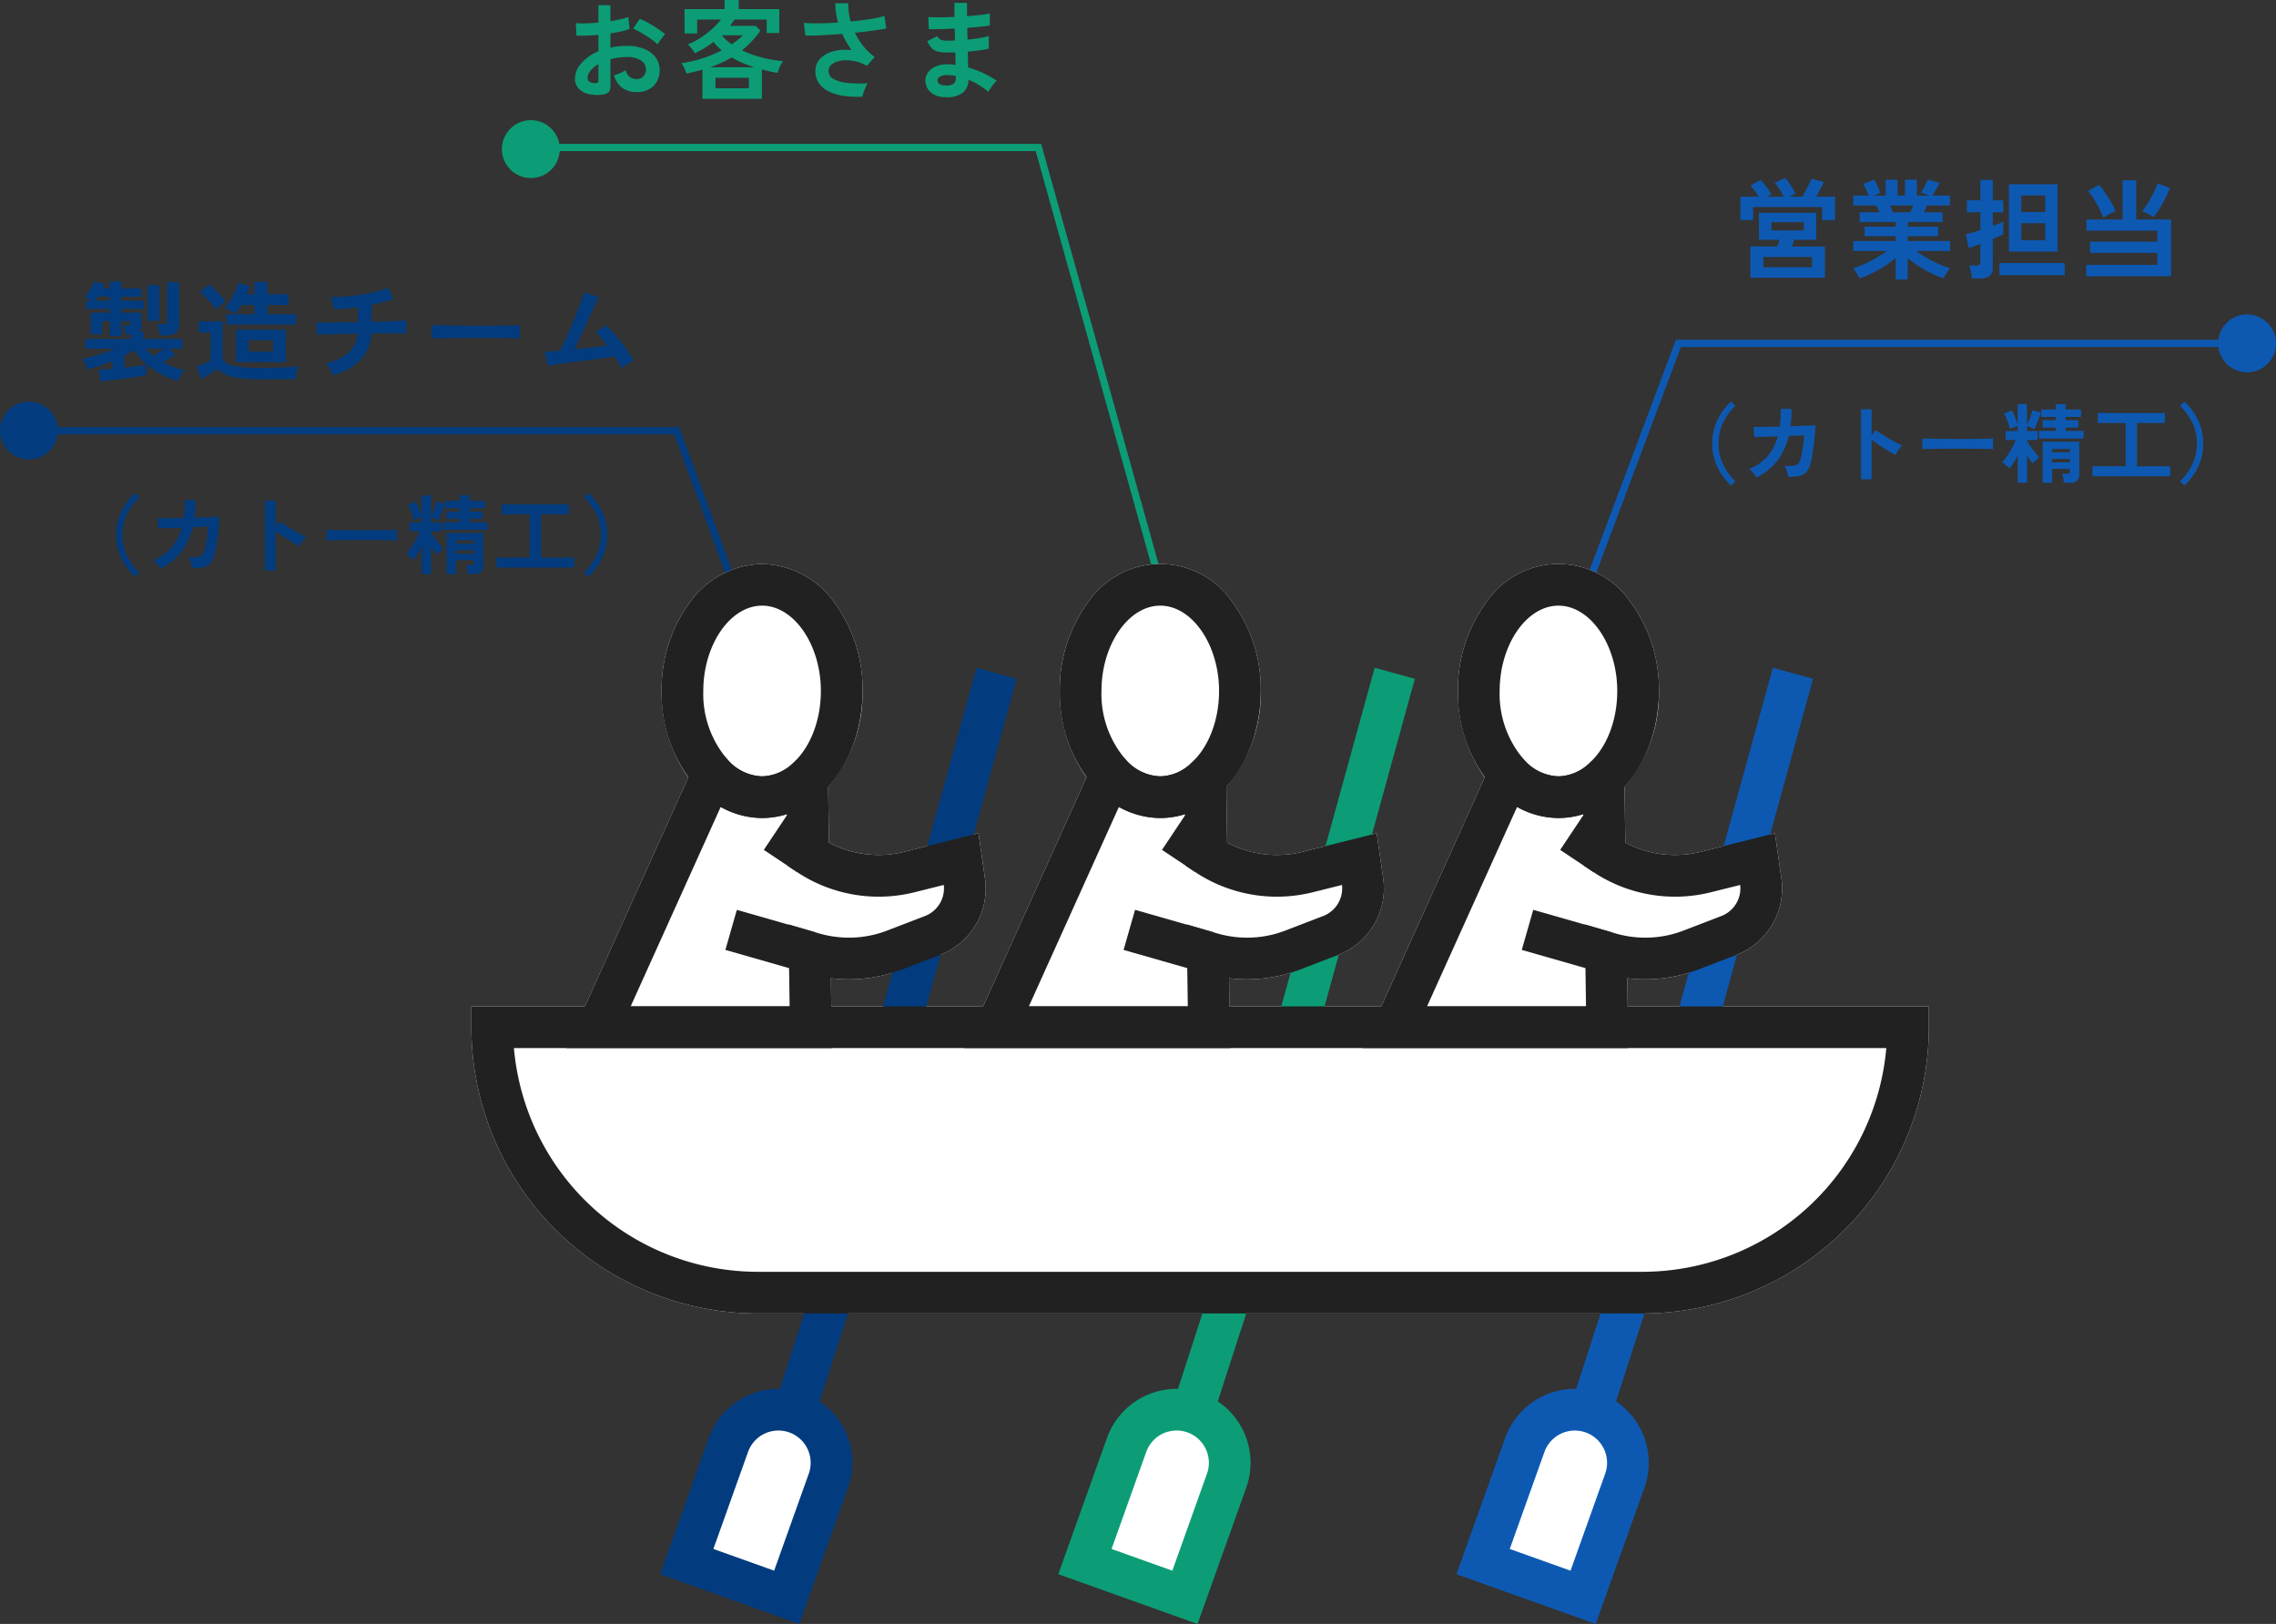 <svg xmlns="http://www.w3.org/2000/svg" xmlns:xlink="http://www.w3.org/1999/xlink" width="314.633" height="224.517" viewBox="0 0 314.633 224.517">
  <rect x="0" y="0" width="314.633" height="224.517" fill="#333333" stroke="none"/>
  <defs>
    <clipPath id="clip-path">
      <rect id="長方形_8669" data-name="長方形 8669" width="201.48" height="146.546" fill="none"/>
    </clipPath>
  </defs>
  <g id="グループ_8311" data-name="グループ 8311" transform="translate(-30.184 -2743.385)">
    <circle id="楕円形_198" data-name="楕円形 198" cx="4" cy="4" r="4" transform="translate(336.816 2786.858)" fill="#0d59b2"/>
    <circle id="楕円形_197" data-name="楕円形 197" cx="4" cy="4" r="4" transform="translate(30.184 2798.913)" fill="#023b7e"/>
    <path id="パス_57991" data-name="パス 57991" d="M5.325.465A5.127,5.127,0,0,1,3.36.367,2.669,2.669,0,0,1,2.025-.405a1.957,1.957,0,0,1-.48-1.35,3.244,3.244,0,0,1,.863-2.093A6.207,6.207,0,0,1,4.785-5.52V-7.785q-.825.06-1.6.09t-1.433,0L1.665-9.42a10.823,10.823,0,0,0,1.395.037q.825-.022,1.725-.112V-11.91l1.665.015v2.2q.75-.12,1.4-.262a7.2,7.2,0,0,0,1.072-.307L9.1-8.61a9.008,9.008,0,0,1-1.215.345q-.69.15-1.44.27V-6.03a9.264,9.264,0,0,1,1.095-.18A11.321,11.321,0,0,1,8.73-6.27a6.108,6.108,0,0,1,2.453.443A3.578,3.578,0,0,1,12.72-4.642a2.828,2.828,0,0,1,.525,1.672A2.972,2.972,0,0,1,12.375-.7a3.232,3.232,0,0,1-2.355.81A3.2,3.2,0,0,1,8.078-.472,3.192,3.192,0,0,1,6.945-2.19a7.824,7.824,0,0,0,.84-.322,4.921,4.921,0,0,0,.78-.412,1.469,1.469,0,0,0,1.44,1.245,1.284,1.284,0,0,0,1.005-.382,1.369,1.369,0,0,0,.345-.953,1.468,1.468,0,0,0-.66-1.223,3.321,3.321,0,0,0-1.98-.487,8.319,8.319,0,0,0-2.265.3V-.69a1.136,1.136,0,0,1-.255.818A1.438,1.438,0,0,1,5.325.465ZM12.96-6.48a7.238,7.238,0,0,0-.975-.787q-.615-.428-1.26-.81A7.733,7.733,0,0,0,9.57-8.655l.945-1.35a9.618,9.618,0,0,1,1.185.57q.645.36,1.26.765A8.963,8.963,0,0,1,14-7.89q-.15.165-.368.45t-.405.555Q13.035-6.615,12.96-6.48ZM4.245-1.125a.769.769,0,0,0,.412-.06.287.287,0,0,0,.128-.27V-3.75a4.252,4.252,0,0,0-1.095.915,1.566,1.566,0,0,0-.405.99.6.6,0,0,0,.255.525A1.282,1.282,0,0,0,4.245-1.125ZM19.17,1.05V-2.985q-.525.15-1.087.285t-1.132.255q-.105-.33-.278-.735a2.733,2.733,0,0,0-.427-.7,16.345,16.345,0,0,0,2.9-.66,17.667,17.667,0,0,0,2.678-1.11A7.321,7.321,0,0,1,20.7-6.825,14.708,14.708,0,0,1,18.12-5.25a2.756,2.756,0,0,0-.248-.382q-.172-.233-.368-.473a2.629,2.629,0,0,0-.36-.375A9.858,9.858,0,0,0,18.923-7.4a12.622,12.622,0,0,0,1.59-1.222,10.653,10.653,0,0,0,1.222-1.29h-3.3V-7.98h-1.74v-3.375H22.23v-1.26h1.95v1.26h5.61v3.3H28.05v-1.86H23.61q-.15.225-.308.443t-.323.427h3.54l.675.66a13.724,13.724,0,0,1-2.565,2.73,15.673,15.673,0,0,0,2.8,1,17.761,17.761,0,0,0,2.9.5,2.326,2.326,0,0,0-.308.458,5.137,5.137,0,0,0-.277.608,4.99,4.99,0,0,0-.18.555q-.54-.09-1.08-.21t-1.1-.27V1.05Zm1.8-1.455h4.62V-1.86H20.97ZM20.2-3.315h6.15a16.958,16.958,0,0,1-1.62-.593A12.89,12.89,0,0,1,23.2-4.68a13.125,13.125,0,0,1-1.44.758A16.559,16.559,0,0,1,20.2-3.315ZM23.22-6.48q.435-.3.825-.615a9.127,9.127,0,0,0,.72-.645H21.84A6.478,6.478,0,0,0,23.22-6.48ZM41.295.75A14.026,14.026,0,0,1,38.85.66,7.158,7.158,0,0,1,36.765.09a3.678,3.678,0,0,1-1.447-1.133,2.861,2.861,0,0,1-.533-1.763,2.375,2.375,0,0,1,.675-1.717,3.86,3.86,0,0,1,1.815-1.005,6.613,6.613,0,0,1,2.52-.142q-.375-.525-.7-1.088a12.143,12.143,0,0,1-.6-1.162q-1.44.1-2.79.173T33.4-7.7L33.18-9.45q.825.075,2.092.06t2.647-.105a9.8,9.8,0,0,1-.39-2.67h1.8A7.736,7.736,0,0,0,39.4-10.9a10.485,10.485,0,0,0,.255,1.252q1.44-.135,2.693-.33a12.676,12.676,0,0,0,1.972-.435l.255,1.725q-.705.15-1.853.307t-2.483.292a9.856,9.856,0,0,0,1.148,1.823A8.163,8.163,0,0,0,42.975-4.74L41.9-3.51a5.753,5.753,0,0,0-2.783-.772,4.38,4.38,0,0,0-1.267.157,2.11,2.11,0,0,0-.908.5,1.106,1.106,0,0,0-.338.825,1.238,1.238,0,0,0,.728,1.133,5.263,5.263,0,0,0,1.965.525,16.942,16.942,0,0,0,2.737.038,3.171,3.171,0,0,0-.322.577,7.128,7.128,0,0,0-.27.7A3.251,3.251,0,0,0,41.295.75Zm11.37.06a2.946,2.946,0,0,1-1.98-.7,2.1,2.1,0,0,1-.69-1.635,1.882,1.882,0,0,1,.42-1.155A2.636,2.636,0,0,1,51.54-3.48a3.979,3.979,0,0,1,1.665-.24q.255,0,.487.023t.472.053L54.12-5.37q-.255.015-.517.015h-.518A5.567,5.567,0,0,1,51.667-5.5a1.693,1.693,0,0,1-.825-.48,4.166,4.166,0,0,1-.607-.937l1.41-.705a1.021,1.021,0,0,0,.495.518,2.946,2.946,0,0,0,.975.113q.225,0,.472-.008t.5-.022q-.015-.4-.022-.825t-.023-.825q-1.095.06-2.07.083T50.46-8.58l-.075-1.68q.525.045,1.515.038t2.115-.052Q54-10.815,54-11.31v-.915h1.74v.87q0,.465.015.975,1.02-.075,1.875-.173a10.031,10.031,0,0,0,1.26-.2V-9.1a11.445,11.445,0,0,1-1.252.172q-.847.083-1.868.158.015.4.022.817t.022.817q.885-.09,1.68-.217a8.831,8.831,0,0,0,1.26-.278V-5.88q-.555.12-1.312.225t-1.6.18q.03.6.037,1.155T55.9-3.285a11.944,11.944,0,0,1,2.1.78,16.62,16.62,0,0,1,1.86,1.05,2.608,2.608,0,0,0-.428.442q-.232.293-.428.593a5.426,5.426,0,0,0-.3.51,10.315,10.315,0,0,0-2.76-1.68A2.292,2.292,0,0,1,55.162.2,3.59,3.59,0,0,1,52.665.81ZM52.725-.8A1.805,1.805,0,0,0,53.85-1.02a.8.8,0,0,0,.345-.675v-.42q-.315-.06-.623-.09t-.607-.03a1.8,1.8,0,0,0-.96.21.6.6,0,0,0-.33.51Q51.675-.84,52.725-.8Z" transform="translate(108.122 2756)" fill="#0c9d76"/>
    <path id="パス_57992" data-name="パス 57992" d="M2.34,1v-4.32H6.075q.075-.21.15-.457t.135-.472H3.525V-7.98h7.92v3.735H8.415l-.158.472q-.082.247-.157.457h4.545V1ZM.96-6.96V-10.2H3.48a8.1,8.1,0,0,0-.555-.84,8.074,8.074,0,0,0-.57-.69l1.395-.795q.255.27.548.637t.548.728a4.984,4.984,0,0,1,.39.63l-.585.33H6.93a10.6,10.6,0,0,0-.555-1.02,5.84,5.84,0,0,0-.66-.9L7.17-12.8a7.448,7.448,0,0,1,.495.653q.285.412.54.825a6.017,6.017,0,0,1,.375.682l-.87.435H9.525q.225-.39.472-.855t.465-.9a7.429,7.429,0,0,0,.323-.72l1.71.45q-.2.42-.48.967T11.43-10.2h2.61v3.24H12.255V-8.775H2.715V-6.96ZM4.125-.45H10.86V-1.86H4.125ZM5.25-5.535H9.735v-1.14H5.25Zm17.175,6.78V-1.74A11.956,11.956,0,0,1,20.9-.6a17.524,17.524,0,0,1-1.74.975,14.872,14.872,0,0,1-1.733.72A4.137,4.137,0,0,0,17.2.652q-.15-.262-.33-.525a2.372,2.372,0,0,0-.345-.413A13.039,13.039,0,0,0,18.1-.893q.84-.382,1.658-.855A15.154,15.154,0,0,0,21.225-2.7H16.56V-4.065h5.865V-4.74h-4.3v-1.3h4.3V-6.7h-4.98V-8.04h2.73q-.1-.255-.21-.5a3.315,3.315,0,0,0-.225-.442H16.56V-10.35h2.13q-.15-.39-.353-.855a3.906,3.906,0,0,0-.413-.75l1.515-.615a5.106,5.106,0,0,1,.323.577q.172.352.322.69t.24.562l-.945.39h1.665v-2.2H22.68v2.2h1.035v-2.2h1.65v2.2h1.77l-1.215-.42a5.858,5.858,0,0,0,.337-.547q.188-.338.36-.69a5.819,5.819,0,0,0,.247-.562l1.65.48q-.135.255-.33.6t-.382.652q-.187.307-.308.488h2.43v1.365H26.73q-.195.51-.39.945H28.9V-6.7H24.09v.66h4.215v1.3H24.09v.675h5.85V-2.7H25.26a15.634,15.634,0,0,0,1.455.953,17.142,17.142,0,0,0,1.65.847,13.8,13.8,0,0,0,1.575.6,2.954,2.954,0,0,0-.33.412q-.18.262-.33.533a4.66,4.66,0,0,0-.225.45,15.819,15.819,0,0,1-1.71-.713A16.3,16.3,0,0,1,25.62-.585a13.226,13.226,0,0,1-1.53-1.14v2.97ZM22.05-8.04h2.385q.105-.21.21-.458t.21-.487h-3.21q.12.24.225.495T22.05-8.04ZM38.085-2.61v-9.315h6.72V-2.61Zm-5.13,3.7A5.517,5.517,0,0,0,32.88.51q-.06-.345-.135-.675A2.736,2.736,0,0,0,32.58-.69h.99A.766.766,0,0,0,34-.78a.438.438,0,0,0,.127-.375v-2.52q-.54.2-.967.353t-.638.217l-.4-1.89q.345-.075.877-.233t1.132-.352V-8.055h-1.86V-9.7h1.86v-2.82H35.85V-9.7h1.44v1.65H35.85V-6.18q.48-.165.863-.315a5.638,5.638,0,0,0,.577-.255v1.74q-.2.105-.577.27l-.863.375V-.39A1.362,1.362,0,0,1,35.408.743,2.161,2.161,0,0,1,34.05,1.1Zm3.81-.45V-1.02h9.03V.645ZM39.78-4.17h3.33V-6.54H39.78Zm0-3.9h3.33v-2.3H39.78ZM48.765.8V-.78H58.6V-2.43h-9.3V-3.975h9.3v-1.53h-9.81V-7.05h5v-5.415h1.89V-7.05h4.815V.8Zm9.3-8.175a4.789,4.789,0,0,0-.465-.3q-.285-.165-.585-.315a2.853,2.853,0,0,0-.525-.21,10.034,10.034,0,0,0,.818-1.155q.427-.69.788-1.417a8.3,8.3,0,0,0,.525-1.283l1.74.66q-.27.66-.66,1.417t-.818,1.44A11.728,11.728,0,0,1,58.065-7.38ZM51.12-7.3a11.657,11.657,0,0,0-.54-1.23q-.345-.69-.758-1.358a7.816,7.816,0,0,0-.817-1.118l1.56-.84a13.172,13.172,0,0,1,.847,1.125q.427.63.8,1.29T52.83-8.19a4.7,4.7,0,0,0-.533.24q-.323.165-.645.338T51.12-7.3Z" transform="translate(269.816 2780.78)" fill="#0d59b2"/>
    <path id="パス_57989" data-name="パス 57989" d="M-36.1,1.185l-.255-1.59q.3-.015.8-.053l1.08-.082V-1.59q-.84.33-1.71.623t-1.74.517a3.507,3.507,0,0,0-.27-.772,3.342,3.342,0,0,0-.4-.7A16.685,16.685,0,0,0-36.4-2.467q1.222-.382,2.317-.848h-4.125v-1.35h6.33V-5.28h-.75q-.03-.255-.112-.645a3.365,3.365,0,0,0-.173-.6h.585q.255,0,.3-.165a.378.378,0,0,0,.038-.195q.007-.165.007-.24h-1.26v2.07h-1.575v-2.07H-35.88V-5.31h-1.56V-8.3h2.625V-8.82H-38.1V-9.96h.825a5.94,5.94,0,0,0-.555-.3,3.729,3.729,0,0,0-.48-.195,5.323,5.323,0,0,0,.51-.653,9.045,9.045,0,0,0,.487-.8,5.09,5.09,0,0,0,.322-.7l1.5.39q-.06.135-.127.278t-.142.293h.945v-.96h1.575v.96h2.79v1.14h-2.79v.555H-30.1v1.14H-33.24V-8.3h2.8v1.8a1.135,1.135,0,0,1-.315.84h.615v.99h5.34v1.35h-1.83l.855.8q-.33.255-.78.547t-.885.548a13.04,13.04,0,0,0,1.41.63,12.567,12.567,0,0,0,1.575.48A3.155,3.155,0,0,0-25,.367a4,4,0,0,0-.4.787A11.875,11.875,0,0,1-27.8.172,10.9,10.9,0,0,1-29.888-1.29,9.2,9.2,0,0,1-31.47-3.12a14.419,14.419,0,0,1-1.35.765V-.7q.93-.1,1.755-.21t1.29-.21V.33q-.585.12-1.41.248t-1.733.248q-.907.12-1.74.218T-36.1,1.185ZM-27.93-5.16a4.31,4.31,0,0,0-.127-.81,5.047,5.047,0,0,0-.233-.75h.855a.766.766,0,0,0,.427-.09.438.438,0,0,0,.128-.375V-12.51h1.62v5.895a1.321,1.321,0,0,1-.442,1.11,2.137,2.137,0,0,1-1.328.345Zm-1.65-2.01v-4.92h1.605v4.92Zm.78,4.86q.315-.195.72-.473t.75-.533h-2.535a7.107,7.107,0,0,0,.51.518Q-29.085-2.55-28.8-2.31Zm-8.055-7.65h2.04v-.555H-36.45q-.1.15-.2.292A2.793,2.793,0,0,1-36.855-9.96ZM-18.69-6.645v-1.44h3.87V-9.36h-1.815a10.56,10.56,0,0,1-.8,1.185,8.391,8.391,0,0,0-.757-.427,5.882,5.882,0,0,0-.772-.338,5.675,5.675,0,0,0,.765-1,12.985,12.985,0,0,0,.712-1.3,6.744,6.744,0,0,0,.458-1.2l1.59.48q-.075.24-.188.525t-.262.6h1.065v-1.71h1.8v1.71H-10.1v1.47H-13.02v1.275h3.96v1.44ZM-14.28.9A19.123,19.123,0,0,1-16.958.743a6.874,6.874,0,0,1-1.807-.48,3.969,3.969,0,0,1-1.2-.8q-.27.21-.66.472t-.8.517q-.405.255-.72.435L-22.83-.81q.255-.09.63-.255t.743-.352a4.693,4.693,0,0,0,.578-.337v-3.8h-1.65V-7.11h3.3v5.13A1.882,1.882,0,0,0-17.753-.953,15.67,15.67,0,0,0-14.28-.66q1.92,0,3.3-.06T-8.745-.9a3.451,3.451,0,0,0-.165.5Q-9-.06-9.06.293T-9.135.87q-.42,0-1.1.007l-1.432.015Q-12.42.9-13.11.9Zm-3.105-2.37V-5.94h6.9v4.47ZM-20.13-8.73a6.52,6.52,0,0,0-.623-.832q-.382-.443-.81-.863a8.522,8.522,0,0,0-.8-.7L-21.12-12.2a7.475,7.475,0,0,1,.8.675q.443.42.855.863a7.353,7.353,0,0,1,.653.788q-.165.12-.435.33t-.51.435Q-20-8.88-20.13-8.73Zm4.5,5.82h3.375V-4.5H-15.63ZM-3.99.345a5.532,5.532,0,0,0-.255-.562q-.165-.322-.36-.63a2.8,2.8,0,0,0-.36-.472A6.831,6.831,0,0,0-1.822-2.745,3.974,3.974,0,0,0-.555-5.385q-1.305.015-2.49.045l-2.017.053q-.832.022-1.088.052L-6.27-6.96q.165.015.7.023t1.328,0q.8-.008,1.755-.023l1.98-.03V-9.06a30.156,30.156,0,0,1-3.315.3,3.968,3.968,0,0,0-.12-.562q-.09-.323-.2-.637a3.045,3.045,0,0,0-.217-.495q.975.015,2.07-.075t2.19-.255Q.99-10.95,1.965-11.2a12.327,12.327,0,0,0,1.695-.547l.7,1.53a12.657,12.657,0,0,1-1.372.45q-.773.21-1.627.39v2.34q1.17-.03,2.19-.06T5.28-7.162q.7-.038.9-.068v1.8q-.225-.015-.937-.015T3.51-5.437q-1.02.008-2.175.023A5.768,5.768,0,0,1-.18-1.755,8.294,8.294,0,0,1-3.99.345ZM9.63-4.725q.015-.21.015-.57v-.72q0-.36-.015-.57.285.015,1.012.03t1.74.03q1.013.015,2.167.023t2.31.008q1.155,0,2.182-.015t1.778-.03q.75-.015,1.065-.045-.015.2-.022.555t0,.727q.007.368.007.563-.375-.015-1.1-.03t-1.7-.03q-.967-.015-2.055-.015h-2.2q-1.11,0-2.115.015T10.9-4.77Q10.1-4.755,9.63-4.725ZM35.925-.6q-.15-.33-.39-.743t-.54-.877q-.39.045-1.14.142L32.16-1.86q-.945.12-1.943.255l-1.9.255q-.907.12-1.583.218t-.96.142l-.51-1.89q.24,0,.81-.053t1.335-.112q.3-.57.69-1.41t.8-1.8q.412-.96.788-1.905t.645-1.71q.27-.765.375-1.2l2.04.585q-.15.315-.435.938t-.645,1.425q-.36.8-.757,1.672t-.78,1.7q-.382.832-.7,1.507,1.23-.12,2.445-.263t2.07-.247q-.435-.585-.847-1.087a7.491,7.491,0,0,0-.727-.788l1.365-.915a14.088,14.088,0,0,1,1.4,1.425q.712.825,1.35,1.725t1.1,1.71a4,4,0,0,0-.57.3q-.315.195-.608.405T35.925-.6Z" transform="translate(80.184 2794.913)" fill="#023b7e"/>
    <path id="パス_57990" data-name="パス 57990" d="M-31.344,1.236a8.741,8.741,0,0,1-1.338-1.6A7.891,7.891,0,0,1-33.6-2.3a7.4,7.4,0,0,1-.336-2.256A7.439,7.439,0,0,1-33.6-6.828a7.891,7.891,0,0,1,.918-1.944,8.4,8.4,0,0,1,1.338-1.584l.612.564a8.787,8.787,0,0,0-1.71,2.358A6.468,6.468,0,0,0-33.06-4.56a6.478,6.478,0,0,0,.618,2.868A8.751,8.751,0,0,0-30.732.672Zm3.528-1.1a3.3,3.3,0,0,0-.438-.624,2.963,2.963,0,0,0-.594-.552,6.6,6.6,0,0,0,2.514-1.722,6.9,6.9,0,0,0,1.458-2.8l-3.24.1-.108-1.4q.156.012.684.006l1.3-.018q.768-.012,1.632-.036a14.713,14.713,0,0,0,.144-2.448l1.488.012q.012.636-.024,1.236t-.108,1.164q.84-.024,1.572-.048t1.23-.048q.5-.024.63-.036,0,.5-.06,1.212T-19.9-4.422q-.1.75-.2,1.41t-.216,1.068a3.314,3.314,0,0,1-.546,1.26A1.68,1.68,0,0,1-21.81-.1a6.635,6.635,0,0,1-1.614.138,6.229,6.229,0,0,0-.186-.744,2.769,2.769,0,0,0-.342-.756,10.1,10.1,0,0,0,1.2-.036,1.183,1.183,0,0,0,.654-.24,1.227,1.227,0,0,0,.342-.588,7.934,7.934,0,0,0,.228-.948q.108-.576.192-1.218t.12-1.206l-2.136.072a9.042,9.042,0,0,1-1.626,3.48A8.172,8.172,0,0,1-27.816.132Zm14.448.24V-9.3H-11.9v3.636l.54-.768q.288.2.762.51t1.014.624q.54.318,1.044.582a8.1,8.1,0,0,0,.852.4,2.874,2.874,0,0,0-.33.378,5.881,5.881,0,0,0-.342.5Q-8.52-3.18-8.616-3q-.288-.156-.714-.4t-.9-.546q-.474-.3-.912-.594t-.762-.534V.372ZM-4.9-3.78q.012-.168.012-.456v-.576q0-.288-.012-.456.228.012.81.024t1.392.024q.81.012,1.734.018T.888-5.2q.924,0,1.746-.012t1.422-.024q.6-.012.852-.036-.012.156-.018.444t0,.582q.006.294.006.45-.3-.012-.882-.024T2.658-3.84q-.774-.012-1.644-.012H-.744q-.888,0-1.692.012l-1.446.024Q-4.524-3.8-4.9-3.78ZM8.3.852V-2.916q-.3.564-.612,1.044A8.261,8.261,0,0,1,7.14-1.1a1.963,1.963,0,0,0-.264-.288q-.18-.168-.384-.336a2.321,2.321,0,0,0-.36-.252,7.067,7.067,0,0,0,.678-.84,12.281,12.281,0,0,0,.678-1.086,7.853,7.853,0,0,0,.528-1.146H6.636V-6.288H8.3v-.684a3.506,3.506,0,0,0-.582.174,3.777,3.777,0,0,0-.5.222,6.156,6.156,0,0,0-.2-.7q-.138-.408-.3-.8a4.457,4.457,0,0,0-.318-.648l1.1-.42a4.946,4.946,0,0,1,.27.558q.15.354.294.732t.228.666v-2.82H9.588v2.892q.132-.264.282-.642t.282-.762a4.415,4.415,0,0,0,.18-.66l1.152.336q-.06.216-.168.54t-.24.666q-.132.342-.258.636a4.7,4.7,0,0,1-.222.462,4.861,4.861,0,0,0-.486-.246,2.79,2.79,0,0,0-.522-.186v.684h1.476v1.236H9.588v.144q.18.312.486.744t.636.834q.33.4.57.642-.12.1-.3.264t-.348.33a3.1,3.1,0,0,0-.264.282A12.846,12.846,0,0,1,9.588-2.9V.852Zm3.444.012V-4.824h5.064V-.288a1.116,1.116,0,0,1-.312.87,1.5,1.5,0,0,1-1.02.282h-.8Q14.652.6,14.592.24a4.544,4.544,0,0,0-.144-.624h.684a.44.44,0,0,0,.3-.072A.372.372,0,0,0,15.5-.72v-.336H13.056V.864Zm-.5-6.12V-6.312h2.3v-.456h-1.8v-1.02h1.8v-.456H11.532v-1.02h2.016v-.744h1.368v.744h2.136v1.02H14.916v.456h1.776v1.02H14.916v.456H17.4v1.056Zm1.812,3.288H15.5v-.468H13.056Zm0-1.38H15.5v-.468H13.056Zm5.568,3.3v-1.38h4.6V-7.4H19.368v-1.38h9.264V-7.4H24.78v5.976h4.608v1.38Zm12.72,1.284L30.732.672a8.751,8.751,0,0,0,1.71-2.364A6.478,6.478,0,0,0,33.06-4.56a6.468,6.468,0,0,0-.618-2.874,8.787,8.787,0,0,0-1.71-2.358l.612-.564a8.582,8.582,0,0,1,1.344,1.584,7.613,7.613,0,0,1,.918,1.944,7.564,7.564,0,0,1,.33,2.268,7.523,7.523,0,0,1-.33,2.256A7.613,7.613,0,0,1,32.688-.36,8.935,8.935,0,0,1,31.344,1.236Z" transform="translate(80.184 2821.894)" fill="#023b7e"/>
    <path id="パス_57993" data-name="パス 57993" d="M10.656,1.236A8.741,8.741,0,0,1,9.318-.36,7.891,7.891,0,0,1,8.4-2.3,7.4,7.4,0,0,1,8.064-4.56,7.44,7.44,0,0,1,8.4-6.828a7.891,7.891,0,0,1,.918-1.944,8.4,8.4,0,0,1,1.338-1.584l.612.564a8.787,8.787,0,0,0-1.71,2.358A6.468,6.468,0,0,0,8.94-4.56a6.478,6.478,0,0,0,.618,2.868A8.751,8.751,0,0,0,11.268.672Zm3.528-1.1a3.3,3.3,0,0,0-.438-.624,2.963,2.963,0,0,0-.594-.552,6.6,6.6,0,0,0,2.514-1.722,6.9,6.9,0,0,0,1.458-2.8l-3.24.1-.108-1.4q.156.012.684.006l1.3-.018q.768-.012,1.632-.036a14.713,14.713,0,0,0,.144-2.448l1.488.012q.012.636-.024,1.236T18.888-6.96q.84-.024,1.572-.048t1.23-.048q.5-.024.63-.036,0,.5-.06,1.212T22.1-4.422q-.1.75-.2,1.41t-.216,1.068a3.314,3.314,0,0,1-.546,1.26A1.68,1.68,0,0,1,20.19-.1a6.635,6.635,0,0,1-1.614.138,6.229,6.229,0,0,0-.186-.744,2.769,2.769,0,0,0-.342-.756,10.1,10.1,0,0,0,1.2-.036,1.183,1.183,0,0,0,.654-.24,1.227,1.227,0,0,0,.342-.588,7.934,7.934,0,0,0,.228-.948q.108-.576.192-1.218t.12-1.206l-2.136.072a9.042,9.042,0,0,1-1.626,3.48A8.171,8.171,0,0,1,14.184.132Zm14.448.24V-9.3H30.1v3.636l.54-.768q.288.2.762.51t1.014.624q.54.318,1.044.582a8.1,8.1,0,0,0,.852.4,2.874,2.874,0,0,0-.33.378,5.881,5.881,0,0,0-.342.5q-.156.258-.252.438-.288-.156-.714-.4t-.9-.546q-.474-.3-.912-.594T30.1-5.076V.372ZM37.1-3.78q.012-.168.012-.456v-.576q0-.288-.012-.456.228.012.81.024t1.392.024q.81.012,1.734.018t1.848.006q.924,0,1.746-.012t1.422-.024q.6-.012.852-.036-.012.156-.018.444t0,.582q.006.294.006.45-.3-.012-.882-.024T44.658-3.84q-.774-.012-1.644-.012H41.256q-.888,0-1.692.012l-1.446.024Q37.476-3.8,37.1-3.78ZM50.3.852V-2.916q-.3.564-.612,1.044a8.261,8.261,0,0,1-.552.768,1.963,1.963,0,0,0-.264-.288q-.18-.168-.384-.336a2.321,2.321,0,0,0-.36-.252,7.067,7.067,0,0,0,.678-.84,12.28,12.28,0,0,0,.678-1.086,7.853,7.853,0,0,0,.528-1.146h-1.38V-6.288H50.3v-.684a3.506,3.506,0,0,0-.582.174,3.777,3.777,0,0,0-.5.222,6.155,6.155,0,0,0-.2-.7q-.138-.408-.3-.8a4.458,4.458,0,0,0-.318-.648l1.1-.42a4.947,4.947,0,0,1,.27.558q.15.354.294.732t.228.666v-2.82h1.284v2.892q.132-.264.282-.642t.282-.762a4.415,4.415,0,0,0,.18-.66l1.152.336q-.06.216-.168.54t-.24.666q-.132.342-.258.636a4.7,4.7,0,0,1-.222.462,4.861,4.861,0,0,0-.486-.246,2.79,2.79,0,0,0-.522-.186v.684h1.476v1.236H51.588v.144q.18.312.486.744t.636.834q.33.4.57.642-.12.1-.3.264t-.348.33a3.1,3.1,0,0,0-.264.282,12.846,12.846,0,0,1-.78-1.092V.852Zm3.444.012V-4.824h5.064V-.288a1.116,1.116,0,0,1-.312.87,1.5,1.5,0,0,1-1.02.282h-.8Q56.652.6,56.592.24a4.543,4.543,0,0,0-.144-.624h.684a.44.44,0,0,0,.3-.072A.372.372,0,0,0,57.5-.72v-.336H55.056V.864Zm-.5-6.12V-6.312h2.3v-.456h-1.8v-1.02h1.8v-.456H53.532v-1.02h2.016v-.744h1.368v.744h2.136v1.02H56.916v.456h1.776v1.02H56.916v.456H59.4v1.056Zm1.812,3.288H57.5v-.468H55.056Zm0-1.38H57.5v-.468H55.056Zm5.568,3.3v-1.38h4.6V-7.4H61.368v-1.38h9.264V-7.4H66.78v5.976h4.608v1.38Zm12.72,1.284L72.732.672a8.751,8.751,0,0,0,1.71-2.364A6.478,6.478,0,0,0,75.06-4.56a6.468,6.468,0,0,0-.618-2.874,8.787,8.787,0,0,0-1.71-2.358l.612-.564a8.583,8.583,0,0,1,1.344,1.584,7.614,7.614,0,0,1,.918,1.944,7.565,7.565,0,0,1,.33,2.268,7.523,7.523,0,0,1-.33,2.256A7.614,7.614,0,0,1,74.688-.36,8.935,8.935,0,0,1,73.344,1.236Z" transform="translate(258.816 2809.269)" fill="#0d59b2"/>
    <path id="パス_57968" data-name="パス 57968" d="M-11837.123-13770.136l-16.087-57.584h-70.25v-1h71.01l.1.365,16.188,57.949Z" transform="translate(12026.567 16592)" fill="#0c9d76"/>
    <path id="パス_57970" data-name="パス 57970" d="M-11870.5-13829.449l-.936-.352,12.036-32.116h78.959v1h-78.266Z" transform="translate(12121.261 16652.277)" fill="#0d59b2"/>
    <path id="パス_57969" data-name="パス 57969" d="M95.839,19.705,88.765.5H0v-1H89.462l7.315,19.859Z" transform="translate(34.61 2802.929)" fill="#023b7e"/>
    <circle id="楕円形_196" data-name="楕円形 196" cx="4" cy="4" r="4" transform="translate(99.567 2760)" fill="#0c9d76"/>
    <g id="グループ_8310" data-name="グループ 8310" transform="translate(95.345 2821.356)">
      <g id="グループ_7512" data-name="グループ 7512" clip-path="url(#clip-path)">
        <path id="パス_45973" data-name="パス 45973" d="M46.8,196.609l11.195,4,6.393-17.884a5.945,5.945,0,0,0-11.2-4Z" transform="translate(-15.583 -58.202)" fill="#fff"/>
        <path id="パス_45974" data-name="パス 45974" d="M129.692,196.609l11.195,4,6.393-17.884a5.945,5.945,0,0,0-11.2-4Z" transform="translate(-43.187 -58.202)" fill="#fff"/>
        <path id="パス_45975" data-name="パス 45975" d="M211.5,196.609l11.195,4,6.393-17.884a5.945,5.945,0,0,0-11.2-4Z" transform="translate(-70.43 -58.202)" fill="#fff"/>
        <path id="パス_45976" data-name="パス 45976" d="M159.849,61.161l-.055-3.889a20.505,20.505,0,0,0,9.833-1.208l5.227-2.01a9.835,9.835,0,0,0,6.236-10.621l-.886-6.2-10.249,2.562a14.647,14.647,0,0,1-10.431-1.275l-.107-7.715a19.867,19.867,0,0,0,4.754-13.244,20.235,20.235,0,0,0-3.8-12.109,12.063,12.063,0,0,0-20.179,0,20.235,20.235,0,0,0-3.8,12.109,20.312,20.312,0,0,0,3.689,11.946L125.79,61.161H104.8l-.055-3.889a20.5,20.5,0,0,0,9.833-1.208l5.227-2.01a9.834,9.834,0,0,0,6.236-10.621l-.886-6.2-10.249,2.562a14.647,14.647,0,0,1-10.431-1.275l-.107-7.715a19.87,19.87,0,0,0,4.754-13.244,20.236,20.236,0,0,0-3.8-12.109,12.063,12.063,0,0,0-20.179,0,20.235,20.235,0,0,0-3.8,12.109,20.307,20.307,0,0,0,3.689,11.946L70.745,61.161H49.758L49.7,57.272a20.505,20.505,0,0,0,9.833-1.208l5.227-2.01A9.834,9.834,0,0,0,71,43.433l-.886-6.2L59.864,39.793a14.647,14.647,0,0,1-10.431-1.275L49.326,30.8A19.87,19.87,0,0,0,54.08,17.559a20.235,20.235,0,0,0-3.8-12.109A12.59,12.59,0,0,0,40.19,0,12.59,12.59,0,0,0,30.1,5.45a20.235,20.235,0,0,0-3.8,12.109,20.312,20.312,0,0,0,3.689,11.946L15.7,61.161H0v2.881A39.623,39.623,0,0,0,39.578,103.62H161.9A39.623,39.623,0,0,0,201.48,64.042V61.161Z" transform="translate(0 0)" fill="#fff"/>
        <rect id="長方形_8654" data-name="長方形 8654" width="27.255" height="5.762" transform="translate(62.587 40.623) rotate(-74.595)" fill="#023b7e"/>
        <rect id="長方形_8655" data-name="長方形 8655" width="12.651" height="5.762" transform="translate(56.336 63.277) rotate(-74.58)" fill="#023b7e"/>
        <rect id="長方形_8656" data-name="長方形 8656" width="17.357" height="5.762" transform="translate(41.889 116.366) rotate(-72.06)" fill="#023b7e"/>
        <path id="パス_45977" data-name="パス 45977" d="M58.364,203.483,39.116,196.6l6.734-18.839a10.22,10.22,0,1,1,19.248,6.88ZM46.482,193.116l8.4,3L59.672,182.7a4.458,4.458,0,1,0-8.4-3Z" transform="translate(-13.026 -56.937)" fill="#023b7e"/>
        <rect id="長方形_8657" data-name="長方形 8657" width="27.255" height="5.762" transform="translate(172.678 40.623) rotate(-74.595)" fill="#0d59b2"/>
        <rect id="長方形_8658" data-name="長方形 8658" width="12.651" height="5.762" transform="translate(166.427 63.277) rotate(-74.58)" fill="#0d59b2"/>
        <rect id="長方形_8659" data-name="長方形 8659" width="17.357" height="5.762" transform="translate(151.98 116.366) rotate(-72.06)" fill="#0d59b2"/>
        <path id="パス_45978" data-name="パス 45978" d="M223.418,203.483,204.17,196.6l6.734-18.839a10.22,10.22,0,1,1,19.248,6.88Zm-11.883-10.367,8.4,3,4.794-13.413a4.458,4.458,0,1,0-8.4-3Z" transform="translate(-67.989 -56.937)" fill="#0d59b2"/>
        <rect id="長方形_8660" data-name="長方形 8660" width="27.255" height="5.762" transform="translate(117.632 40.623) rotate(-74.595)" fill="#0c9d76"/>
        <rect id="長方形_8661" data-name="長方形 8661" width="12.651" height="5.762" transform="translate(111.381 63.277) rotate(-74.58)" fill="#0c9d76"/>
        <rect id="長方形_8662" data-name="長方形 8662" width="17.357" height="5.762" transform="translate(96.934 116.366) rotate(-72.06)" fill="#0c9d76"/>
        <path id="パス_45979" data-name="パス 45979" d="M140.891,203.483,121.643,196.6l6.734-18.839a10.22,10.22,0,1,1,19.248,6.88Zm-11.883-10.367,8.4,3L142.2,182.7a4.458,4.458,0,1,0-8.4-3Z" transform="translate(-40.507 -56.937)" fill="#0c9d76"/>
        <path id="パス_45980" data-name="パス 45980" d="M161.9,134.156H39.578A39.623,39.623,0,0,1,0,94.578V91.7H201.48v2.881A39.623,39.623,0,0,1,161.9,134.156M5.884,97.459a33.863,33.863,0,0,0,33.694,30.935H161.9A33.863,33.863,0,0,0,195.6,97.459Z" transform="translate(0 -30.535)" fill="#212121"/>
        <path id="パス_45981" data-name="パス 45981" d="M56.38,78.478H19.638l19.4-42.983,2.952,3.146a6.594,6.594,0,0,0,4.738,2.271,6.394,6.394,0,0,0,4.283-1.828L55.759,34.7l.214,15.375A14.647,14.647,0,0,0,66.4,51.347l10.249-2.562.886,6.2A9.834,9.834,0,0,1,71.3,65.609l-5.227,2.01a20.513,20.513,0,0,1-9.833,1.207ZM28.561,72.715H50.535l-.161-11.334,4.373,1.285A14.712,14.712,0,0,0,64,62.242l5.232-2.012a4.1,4.1,0,0,0,2.615-4.3l-4.043,1.01a20.411,20.411,0,0,1-16.285-2.817l-1.267-.84-.1-7.135a11.3,11.3,0,0,1-3.426.53,11.576,11.576,0,0,1-5.719-1.538Z" transform="translate(-6.539 -11.554)" fill="#212121"/>
        <path id="パス_45982" data-name="パス 45982" d="M53.32,35.12a12.273,12.273,0,0,1-8.938-4.089A19.678,19.678,0,0,1,39.43,17.56a20.236,20.236,0,0,1,3.8-12.11A12.591,12.591,0,0,1,53.32,0,12.591,12.591,0,0,1,63.409,5.45a20.236,20.236,0,0,1,3.8,12.11c0,5.627-2.133,10.94-5.706,14.21A11.963,11.963,0,0,1,53.32,35.12m0-29.357c-4.406,0-8.128,5.4-8.128,11.8a13.894,13.894,0,0,0,3.384,9.519,6.6,6.6,0,0,0,4.744,2.278A6.39,6.39,0,0,0,57.6,27.529c2.412-2.207,3.845-5.93,3.845-9.969,0-6.4-3.723-11.8-8.128-11.8" transform="translate(-13.13)" fill="#212121"/>
        <rect id="長方形_8663" data-name="長方形 8663" width="5.762" height="11.298" transform="matrix(0.275, -0.961, 0.961, 0.275, 35.116, 53.357)" fill="#212121"/>
        <rect id="長方形_8664" data-name="長方形 8664" width="5.762" height="5.469" transform="matrix(0.555, -0.832, 0.832, 0.555, 40.427, 39.529)" fill="#212121"/>
        <path id="パス_45983" data-name="パス 45983" d="M138.907,78.478H102.165l19.4-42.983,2.952,3.146a6.594,6.594,0,0,0,4.738,2.271,6.393,6.393,0,0,0,4.283-1.828l4.746-4.386.214,15.375a14.647,14.647,0,0,0,10.431,1.275l10.249-2.562.886,6.2a9.835,9.835,0,0,1-6.236,10.621l-5.227,2.01a20.513,20.513,0,0,1-9.833,1.207Zm-27.819-5.762h21.974L132.9,61.382l4.372,1.285a14.714,14.714,0,0,0,9.257-.425l5.232-2.012a4.1,4.1,0,0,0,2.615-4.3l-4.043,1.01a20.413,20.413,0,0,1-16.286-2.817l-1.266-.84-.1-7.135a11.3,11.3,0,0,1-3.426.53,11.576,11.576,0,0,1-5.719-1.538Z" transform="translate(-34.021 -11.554)" fill="#212121"/>
        <path id="パス_45984" data-name="パス 45984" d="M135.847,35.12a12.273,12.273,0,0,1-8.938-4.089,19.678,19.678,0,0,1-4.952-13.47,20.236,20.236,0,0,1,3.8-12.11,12.063,12.063,0,0,1,20.178,0,20.236,20.236,0,0,1,3.8,12.11c0,5.627-2.133,10.94-5.706,14.21a11.963,11.963,0,0,1-8.184,3.349m0-29.357c-4.406,0-8.128,5.4-8.128,11.8a13.894,13.894,0,0,0,3.384,9.519,6.6,6.6,0,0,0,4.744,2.278,6.39,6.39,0,0,0,4.283-1.828c2.412-2.207,3.845-5.93,3.845-9.969,0-6.4-3.723-11.8-8.128-11.8" transform="translate(-40.612)" fill="#212121"/>
        <rect id="長方形_8665" data-name="長方形 8665" width="5.762" height="11.298" transform="translate(90.162 53.357) rotate(-74.038)" fill="#212121"/>
        <rect id="長方形_8666" data-name="長方形 8666" width="5.762" height="5.469" transform="translate(95.472 39.529) rotate(-56.31)" fill="#212121"/>
        <path id="パス_45985" data-name="パス 45985" d="M221.434,78.478H184.692l19.4-42.983,2.952,3.146a6.594,6.594,0,0,0,4.738,2.271,6.394,6.394,0,0,0,4.283-1.828l4.746-4.386.214,15.375a14.647,14.647,0,0,0,10.431,1.275l10.249-2.562.886,6.2a9.834,9.834,0,0,1-6.236,10.621l-5.227,2.01a20.513,20.513,0,0,1-9.833,1.207Zm-27.819-5.762h21.974l-.161-11.334,4.373,1.285a14.712,14.712,0,0,0,9.256-.425l5.232-2.012a4.1,4.1,0,0,0,2.615-4.3l-4.043,1.01a20.413,20.413,0,0,1-16.286-2.817l-1.266-.84-.1-7.135a11.3,11.3,0,0,1-3.426.53,11.576,11.576,0,0,1-5.719-1.538Z" transform="translate(-61.502 -11.554)" fill="#212121"/>
        <path id="パス_45986" data-name="パス 45986" d="M218.374,35.12a12.273,12.273,0,0,1-8.938-4.089,19.678,19.678,0,0,1-4.952-13.47,20.236,20.236,0,0,1,3.8-12.11,12.063,12.063,0,0,1,20.178,0,20.236,20.236,0,0,1,3.8,12.11c0,5.627-2.133,10.94-5.707,14.21a11.96,11.96,0,0,1-8.183,3.349m0-29.357c-4.406,0-8.128,5.4-8.128,11.8a13.894,13.894,0,0,0,3.384,9.519,6.6,6.6,0,0,0,4.744,2.278,6.39,6.39,0,0,0,4.283-1.828c2.412-2.207,3.845-5.93,3.845-9.969,0-6.4-3.723-11.8-8.128-11.8" transform="translate(-68.093)" fill="#212121"/>
        <rect id="長方形_8667" data-name="長方形 8667" width="5.762" height="11.298" transform="translate(145.208 53.357) rotate(-74.038)" fill="#212121"/>
        <rect id="長方形_8668" data-name="長方形 8668" width="5.762" height="5.469" transform="translate(150.518 39.529) rotate(-56.31)" fill="#212121"/>
      </g>
    </g>
  </g>
</svg>
